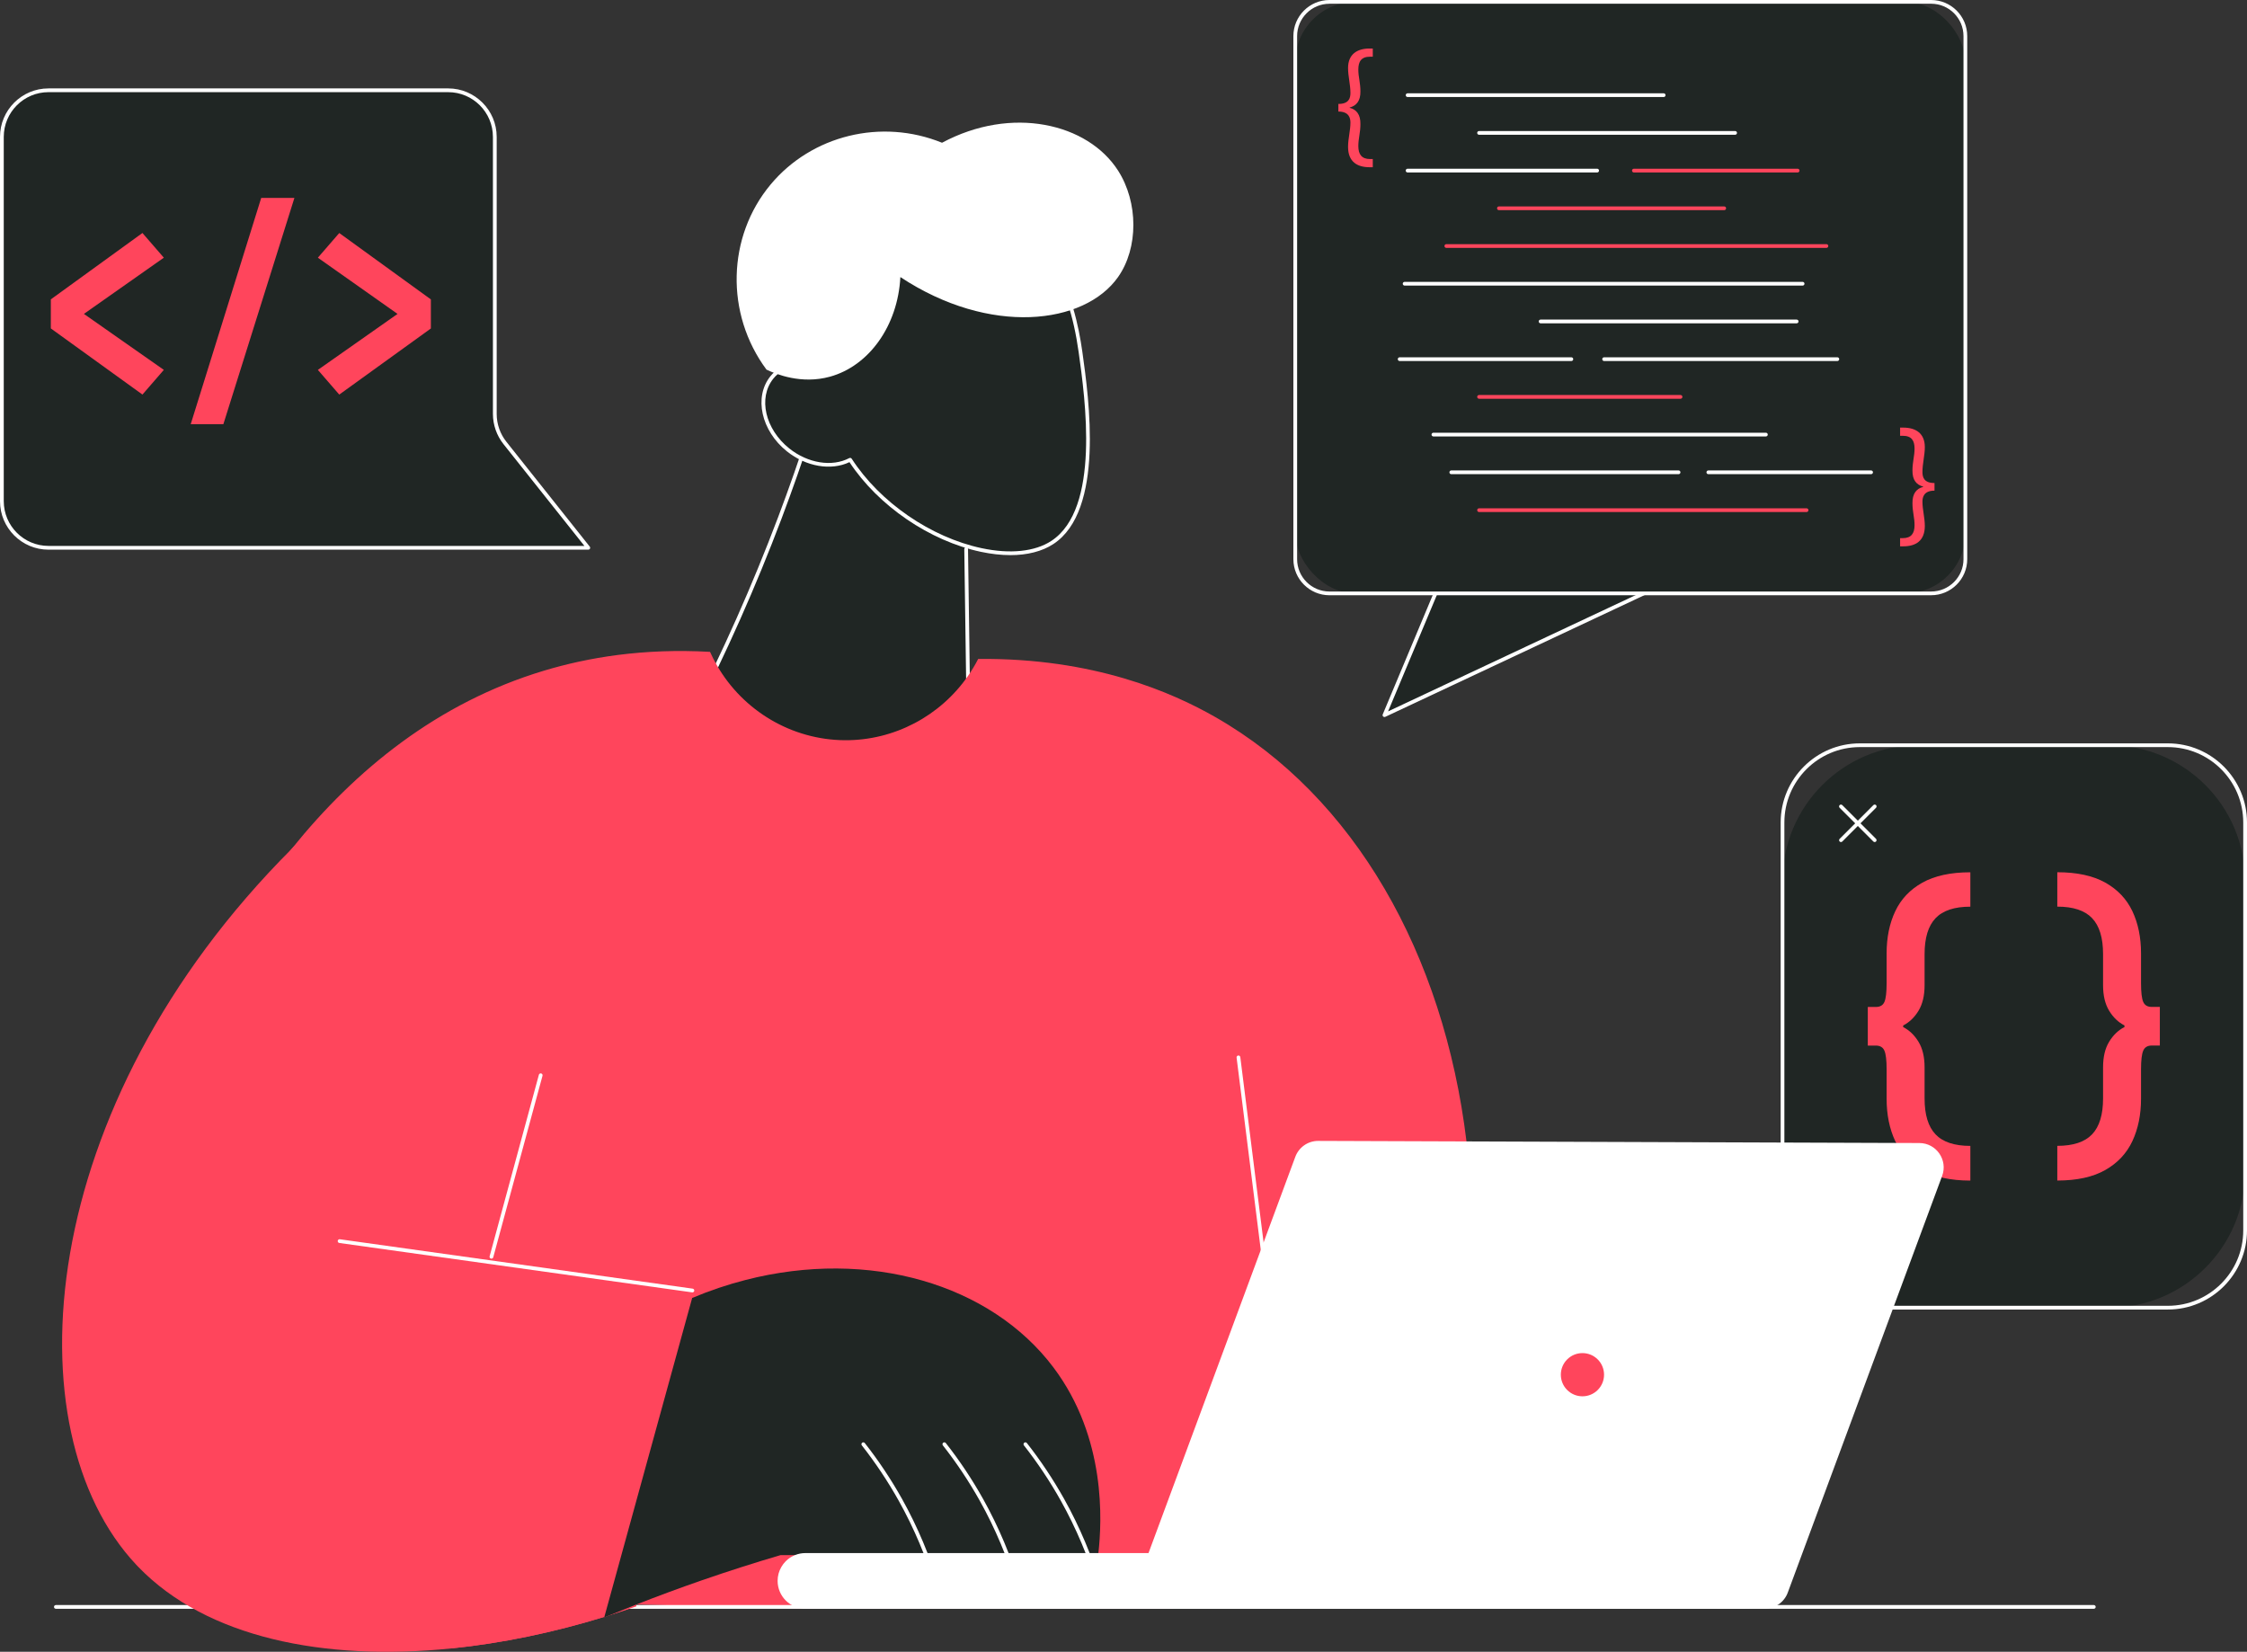 <?xml version="1.0" encoding="UTF-8"?>
<svg xmlns="http://www.w3.org/2000/svg" id="Capa_2" data-name="Capa 2" viewBox="0 0 1023.29 752.22">
  <rect x="0" y="0" width="1023.29" height="752.22" fill="#333333" stroke="none"/>
  <defs>
    <style>
      .cls-1 {
        fill: #fff;
      }

      .cls-2 {
        fill: #ff455c;
      }

      .cls-3 {
        fill: #202624;
      }
    </style>
  </defs>
  <g id="svg9">
    <g>
      <polygon class="cls-3" points="677.83 212.69 630.49 325.67 771.8 259.31 677.83 212.69"></polygon>
      <path class="cls-1" d="M630.49,326.53c-.22,0-.43-.08-.59-.24-.26-.24-.33-.62-.2-.95l47.35-112.98c.18-.43.68-.64,1.12-.46s.64.68.46,1.12l-46.49,110.94,139.31-65.42c.43-.2.94-.02,1.14.41.2.43.02.93-.41,1.14l-141.32,66.36c-.12.05-.24.08-.36.08Z"></path>
      <rect class="cls-3" x="589.86" y=".85" width="305.17" height="269.37" rx="27.39" ry="27.39"></rect>
      <path class="cls-1" d="M879.45,271.08h-274.01c-9.06,0-16.43-7.37-16.43-16.43V16.43c0-9.06,7.37-16.43,16.43-16.43h274.01c9.06,0,16.43,7.37,16.43,16.43v238.21c0,9.06-7.37,16.43-16.43,16.43ZM605.44,1.71c-8.12,0-14.73,6.61-14.73,14.73v238.21c0,8.12,6.61,14.73,14.73,14.73h274.01c8.12,0,14.73-6.61,14.73-14.73V16.43c0-8.12-6.61-14.73-14.73-14.73h-274.01Z"></path>
      <path class="cls-1" d="M757.64,44.19h-116.61c-.47,0-.85-.38-.85-.85s.38-.85.85-.85h116.61c.47,0,.85.38.85.85s-.38.85-.85.85Z"></path>
      <path class="cls-1" d="M790.18,61.37h-116.61c-.47,0-.85-.38-.85-.85s.38-.85.85-.85h116.61c.47,0,.85.38.85.85s-.38.85-.85.85Z"></path>
      <path class="cls-1" d="M727.35,78.54h-86.33c-.47,0-.85-.38-.85-.85s.38-.85.85-.85h86.33c.47,0,.85.38.85.85s-.38.85-.85.85Z"></path>
      <path class="cls-2" d="M818.65,78.54h-74.57c-.47,0-.85-.38-.85-.85s.38-.85.85-.85h74.57c.47,0,.85.38.85.85s-.38.85-.85.85Z"></path>
      <path class="cls-2" d="M785.21,95.71h-102.6c-.47,0-.85-.38-.85-.85s.38-.85.85-.85h102.6c.47,0,.85.38.85.85s-.38.85-.85.85Z"></path>
      <path class="cls-2" d="M831.76,112.89h-173.1c-.47,0-.85-.38-.85-.85s.38-.85.85-.85h173.1c.47,0,.85.38.85.85s-.38.85-.85.85Z"></path>
      <path class="cls-1" d="M820.91,130.06h-181.24c-.47,0-.85-.38-.85-.85s.38-.85.85-.85h181.24c.47,0,.85.38.85.85s-.38.85-.85.85Z"></path>
      <path class="cls-1" d="M818.2,147.24h-116.61c-.47,0-.85-.38-.85-.85s.38-.85.85-.85h116.61c.47,0,.85.38.85.85s-.38.85-.85.85Z"></path>
      <path class="cls-1" d="M836.73,164.41h-106.21c-.47,0-.85-.38-.85-.85s.38-.85.85-.85h106.21c.47,0,.85.38.85.85s-.38.85-.85.85Z"></path>
      <path class="cls-1" d="M715.6,164.41h-78.19c-.47,0-.85-.38-.85-.85s.38-.85.85-.85h78.19c.47,0,.85.38.85.85s-.38.85-.85.85Z"></path>
      <path class="cls-2" d="M765.32,181.59h-91.75c-.47,0-.85-.38-.85-.85s.38-.85.85-.85h91.75c.47,0,.85.38.85.85s-.38.85-.85.85Z"></path>
      <path class="cls-2" d="M822.71,233.18h-149.14c-.47,0-.85-.38-.85-.85s.38-.85.85-.85h149.14c.47,0,.85.38.85.85s-.38.85-.85.85Z"></path>
      <path class="cls-1" d="M804.19,198.76h-151.41c-.47,0-.85-.38-.85-.85s.38-.85.85-.85h151.41c.47,0,.85.38.85.85s-.38.85-.85.85Z"></path>
      <path class="cls-1" d="M764.42,215.94h-103.5c-.47,0-.85-.38-.85-.85s.38-.85.85-.85h103.5c.47,0,.85.38.85.85s-.38.85-.85.85Z"></path>
      <path class="cls-1" d="M852.1,215.94h-74.12c-.47,0-.85-.38-.85-.85s.38-.85.85-.85h74.12c.47,0,.85.38.85.85s-.38.85-.85.85Z"></path>
      <path class="cls-2" d="M609.5,47.33c4.82,0,5.49-2.65,5.49-5.02,0-1.9-.27-3.8-.54-5.7s-.54-3.73-.54-5.63c0-6.24,4.07-8.89,9.84-8.89h1.42v3.73h-1.22c-4,0-5.36,2.17-5.36,5.83,0,1.56.2,3.19.48,4.82.27,1.7.47,3.32.47,5.16.07,4.34-1.83,6.51-4.88,7.33v.14c3.05.75,4.95,3.05,4.88,7.39,0,1.83-.2,3.53-.47,5.16-.27,1.7-.48,3.26-.48,4.88,0,3.8,1.56,5.9,5.36,5.9h1.22v3.73h-1.42c-5.63,0-9.84-2.44-9.84-9.29,0-1.83.27-3.73.54-5.56.27-1.83.54-3.66.54-5.49,0-2.1-.68-5.02-5.49-5.02v-3.46Z"></path>
      <path class="cls-2" d="M880.98,223.44c-4.82,0-5.49,2.92-5.49,5.02,0,1.83.27,3.66.54,5.49.27,1.83.54,3.73.54,5.56,0,6.85-4.21,9.29-9.84,9.29h-1.42v-3.73h1.22c3.8,0,5.36-2.1,5.36-5.9,0-1.63-.2-3.19-.48-4.88-.27-1.63-.47-3.32-.47-5.16-.07-4.34,1.83-6.65,4.88-7.39v-.14c-3.05-.81-4.95-2.98-4.88-7.33,0-1.83.2-3.46.47-5.16.27-1.63.48-3.26.48-4.82,0-3.66-1.36-5.83-5.36-5.83h-1.22v-3.73h1.42c5.77,0,9.84,2.65,9.84,8.89,0,1.9-.27,3.73-.54,5.63s-.54,3.8-.54,5.7c0,2.37.68,5.02,5.49,5.02v3.46Z"></path>
      <g>
        <path class="cls-3" d="M267.91,249.47l-37.96-47.74c-2.99-3.76-4.61-8.41-4.61-13.21V62.34c0-11.72-9.5-21.23-21.23-21.23H22.08C10.36,41.11.85,50.62.85,62.34v165.9c0,11.72,9.5,21.23,21.23,21.23h245.83Z"></path>
        <path class="cls-1" d="M267.91,250.32H22.08c-12.17,0-22.08-9.9-22.08-22.08V62.34c0-12.17,9.9-22.08,22.08-22.08h182.03c12.17,0,22.08,9.9,22.08,22.08v126.18c0,4.59,1.57,9.09,4.43,12.68l37.96,47.74c.2.26.24.61.1.9-.14.29-.44.48-.77.48ZM22.08,41.97c-11.23,0-20.37,9.14-20.37,20.37v165.9c0,11.23,9.14,20.37,20.37,20.37h244.06l-36.86-46.36c-3.09-3.89-4.8-8.77-4.8-13.74V62.34c0-11.23-9.14-20.37-20.37-20.37H22.08Z"></path>
      </g>
      <path class="cls-2" d="M64.87,106.11l9.74,11.24-40.85,28.73v-6.25l40.85,28.61-9.74,11.24-41.72-30.11v-13.24l41.72-30.23Z"></path>
      <path class="cls-2" d="M86.85,193.18l32.11-103.06h15.12l-32.36,103.06h-14.87Z"></path>
      <path class="cls-2" d="M154.5,179.69l-9.74-11.24,40.72-28.61v6.25l-40.72-28.73,9.74-11.24,41.72,30.23v13.24l-41.72,30.11Z"></path>
      <path class="cls-3" d="M873.6,339.38h87c34.13,0,61.83,27.71,61.83,61.83v132.46c0,34.13-27.71,61.83-61.83,61.83h-87c-34.13,0-61.83-27.71-61.83-61.83v-132.46c0-34.13,27.71-61.83,61.83-61.83Z"></path>
      <path class="cls-1" d="M987.26,596.36h-140.31c-19.87,0-36.03-16.16-36.03-36.03v-185.77c0-19.87,16.16-36.03,36.03-36.03h140.31c19.87,0,36.03,16.16,36.03,36.03v185.77c0,19.87-16.16,36.03-36.03,36.03ZM846.94,340.23c-18.93,0-34.33,15.4-34.33,34.33v185.77c0,18.93,15.4,34.33,34.33,34.33h140.31c18.93,0,34.33-15.4,34.33-34.33v-185.77c0-18.93-15.4-34.33-34.33-34.33h-140.31Z"></path>
      <path class="cls-2" d="M897.3,537.64c-8.97,0-16.26-1.6-21.87-4.8-5.62-3.2-9.73-7.6-12.34-13.19-2.61-5.59-3.92-12.01-3.92-19.25v-13.45c0-4.09-.33-6.91-1-8.46-.66-1.55-1.96-2.33-3.88-2.33h-3.69v-17.59h3.69c1.92,0,3.21-.76,3.88-2.29.66-1.53,1-4.36,1-8.5v-13.6c0-7.24,1.3-13.63,3.92-19.17,2.61-5.54,6.72-9.89,12.34-13.04,5.62-3.15,12.9-4.73,21.87-4.73v15.66c-7.24,0-12.52,1.75-15.85,5.25-3.32,3.5-4.99,8.94-4.99,16.33v14.19c0,4.73-.92,8.61-2.77,11.64-1.85,3.03-4.17,5.26-6.98,6.69v.74c2.81,1.43,5.14,3.66,6.98,6.69,1.85,3.03,2.77,6.91,2.77,11.64v14.19c0,7.39,1.66,12.83,4.99,16.33,3.33,3.5,8.61,5.25,15.85,5.25v15.81Z"></path>
      <path class="cls-2" d="M936.9,521.82c7.24,0,12.52-1.75,15.85-5.25,3.33-3.5,4.99-8.94,4.99-16.33v-14.19c0-4.73.92-8.61,2.77-11.64,1.85-3.03,4.17-5.26,6.98-6.69v-.74c-2.81-1.43-5.14-3.66-6.98-6.69-1.85-3.03-2.77-6.91-2.77-11.64v-14.19c0-7.39-1.66-12.83-4.99-16.33-3.33-3.5-8.61-5.25-15.85-5.25v-15.66c8.96,0,16.26,1.58,21.87,4.73,5.62,3.15,9.73,7.5,12.34,13.04,2.61,5.54,3.92,11.93,3.92,19.17v13.6c0,4.14.33,6.97,1,8.5.66,1.53,1.96,2.29,3.88,2.29h3.69v17.59h-3.69c-1.92,0-3.21.78-3.88,2.33-.66,1.55-1,4.37-1,8.46v13.45c0,7.24-1.31,13.66-3.92,19.25-2.61,5.59-6.72,9.99-12.34,13.19-5.62,3.2-12.91,4.8-21.87,4.8v-15.81Z"></path>
      <path class="cls-1" d="M853.73,383.47c-.22,0-.44-.08-.6-.25l-15.36-15.36c-.33-.33-.33-.87,0-1.21.33-.33.87-.33,1.21,0l15.36,15.36c.33.33.33.87,0,1.21-.17.17-.38.25-.6.25Z"></path>
      <path class="cls-1" d="M838.38,383.47c-.22,0-.44-.08-.6-.25-.33-.33-.33-.87,0-1.21l15.36-15.36c.33-.33.87-.33,1.21,0,.33.33.33.87,0,1.21l-15.36,15.36c-.17.17-.39.25-.6.25Z"></path>
      <path class="cls-3" d="M369.27,195.49c-4.24,13.14-8.94,26.64-14.15,40.42-12.59,33.33-26.38,63.65-40.42,90.95,8.23,7.81,19.85,16.92,35.28,24.13,39.38,18.39,76.92,11.89,91.57,8.5-.51-36.48-1.03-72.95-1.54-109.43l-70.74-54.57Z"></path>
      <path class="cls-1" d="M407.34,364.22c-17.12,0-37.31-2.93-57.73-12.46-12.96-6.05-24.9-14.22-35.5-24.28-.28-.26-.34-.67-.17-1.01,15.13-29.42,28.72-59.99,40.38-90.86,5.02-13.28,9.77-26.86,14.13-40.38.14-.45.63-.69,1.07-.55.45.14.7.63.55,1.07-4.37,13.55-9.14,27.16-14.16,40.46-11.61,30.73-25.12,61.17-40.17,90.47,10.35,9.73,21.98,17.65,34.58,23.53,36.3,16.95,71.93,12.76,90.35,8.59l-1.53-108.74c0-.47.37-.86.84-.87h.01c.47,0,.85.37.85.84l1.54,109.43c0,.4-.27.75-.66.84-8.32,1.92-20.32,3.91-34.39,3.91Z"></path>
      <path class="cls-2" d="M667.35,613.41c-35.05,31.29-70.11,62.58-105.16,93.86-2.39,2.14-4.78,4.27-7.17,6.4-6.69,5.98-13.39,11.95-20.08,17.93-.37.33-.73.65-1.1.98h-167.05c-25.67-.63-51.34-1.26-77.01-1.89l.02.83c-3.99,1.39-7.98,2.73-11.98,3.98-.9.37-1.79.74-2.68,1.11.02-.1.06-.2.08-.29-23.31,7.17-46.77,12.03-69.42,14.34-12.67-12.33-25.35-24.66-38.03-36.99-41.58-40.45-83.16-80.9-124.75-121.36,2.34-13,23.71-123.61,89.88-205.82,28.95-35.96,66.46-66.49,114.72-81.03,20.13-6.07,45.35-10.32,75.74-8.6.95,2.12,2,4.18,3.15,6.17,11.96,20.75,34.11,33.91,58.21,34.07,22.46.15,43.43-10.99,56.11-29.27,1.7-2.46,3.26-5.04,4.64-7.75,52.64-.53,88.41,15.28,107.99,26.47,63.34,36.18,103.99,107.78,114.39,193.26,3.62,29.81,3.57,61.32-.49,93.59Z"></path>
      <path class="cls-1" d="M953.53,732.64H25.44c-.47,0-.85-.38-.85-.85s.38-.85.85-.85h928.09c.47,0,.85.38.85.85s-.38.85-.85.85Z"></path>
      <path class="cls-2" d="M340.42,581.77c-.29.36-.58.74-.87,1.11-12.02,15.39-28.51,40.45-39.2,74.82-6.53,20.99-9.25,40.16-10.18,55.97-.36,6.23-.45,11.94-.39,17.03l.02.83c-3.99,1.39-7.98,2.73-11.98,3.98-.87.28-1.73.55-2.6.82-23.31,7.17-46.77,12.03-69.42,14.34-58.6,5.98-111.75-5.05-142.71-36.99-.36-.37-.72-.75-1.08-1.13-57.27-61.03-46.63-208.44,70.9-326.05,12.01-12.02,25.14-23.73,39.42-35,24.57,46.31,49.14,92.61,73.7,138.92,1.23,2.33,2.47,4.66,3.7,6.98l-13.57,29.41-21.59,46.77-2.81,6.08,52.39.86,76.28,1.25Z"></path>
      <path class="cls-3" d="M500.2,707.27c-.03.32-.07.63-.1.92h-144.6c-5.85,1.72-11.79,3.54-17.84,5.48-5.98,1.91-12.06,3.93-18.22,6.07-10.26,3.56-20.15,7.23-29.65,10.96-4.06,1.59-8.05,3.2-11.96,4.81-.9.37-1.79.74-2.68,1.11.02-.1.06-.2.08-.29,2.08-7.55,4.16-15.1,6.24-22.65,11.25-40.87,22.5-81.73,33.75-122.59,8.08-3.39,16.22-6.12,24.34-8.2,56.21-14.43,111.58,1.84,140.18,39.84,24.21,32.17,22.06,70.36,20.47,84.55Z"></path>
      <path class="cls-1" d="M426.9,723.94c-.37,0-.71-.24-.82-.61-4.11-13.89-9.76-27.31-16.8-39.9-4.92-8.79-10.57-17.27-16.8-25.2-.29-.37-.23-.91.14-1.2.37-.29.91-.23,1.2.14,6.29,8,11.99,16.56,16.95,25.42,7.1,12.7,12.8,26.24,16.95,40.25.13.45-.12.93-.58,1.06-.08.02-.16.03-.24.03Z"></path>
      <path class="cls-1" d="M463.81,723.94c-.37,0-.71-.24-.82-.61-4.11-13.89-9.76-27.31-16.8-39.9-4.92-8.79-10.57-17.27-16.8-25.2-.29-.37-.23-.91.14-1.2.37-.29.91-.23,1.2.14,6.29,8,11.99,16.56,16.95,25.42,7.1,12.7,12.8,26.24,16.95,40.25.13.45-.12.93-.58,1.06-.08.02-.16.03-.24.03Z"></path>
      <path class="cls-1" d="M500.72,723.94c-.37,0-.71-.24-.82-.61-4.11-13.89-9.76-27.31-16.8-39.9-4.92-8.79-10.57-17.27-16.8-25.2-.29-.37-.23-.91.14-1.2.37-.29.91-.23,1.2.14,6.29,8,11.99,16.56,16.95,25.42,7.1,12.7,12.8,26.24,16.95,40.25.13.45-.12.93-.58,1.06-.08.02-.16.03-.24.03Z"></path>
      <path class="cls-1" d="M807.61,719.92c0,3.49-1.42,6.66-3.7,8.95-2.03,2.03-4.75,3.38-7.78,3.65-.39.04-.77.06-1.17.06h-428.17c-6.99,0-12.66-5.67-12.66-12.66,0-2.27.6-4.41,1.66-6.25.56-.99,1.25-1.9,2.05-2.7,1.19-1.19,2.62-2.14,4.21-2.78,1.46-.6,3.06-.92,4.74-.92h428.17c4.72,0,8.83,2.58,10.99,6.4,1.06,1.84,1.66,3.98,1.66,6.25Z"></path>
      <path class="cls-3" d="M492.06,160.29c-3.52-25.17-10.63-35.51-12.85-38.56-12.09-16.58-35.22-31.12-56.69-27.29-27.54,4.92-46.69,39.05-47.32,72.06-9.09-2.95-18.46-1.15-23.73,5.44-7.27,9.1-3.95,23.85,7.42,32.94,8.99,7.19,20.31,8.67,28.26,4.48,22.31,34.57,70.6,51.7,92.06,37.7,22.9-14.94,15.8-65.69,12.85-86.76Z"></path>
      <path class="cls-1" d="M460.08,252.8c-4.2,0-8.69-.5-13.4-1.5-23.32-4.96-46.72-20.95-59.83-40.84-8.4,4-19.74,2.07-28.49-4.92-11.72-9.37-15.11-24.69-7.56-34.14,5.09-6.37,14.25-8.68,23.57-6.04.51-16.12,5.47-32.77,13.67-45.87,8.98-14.34,21.17-23.53,34.32-25.88,10.16-1.81,21.37.29,32.41,6.07,9.82,5.14,18.74,12.8,25.12,21.55,7.74,10.62,11.34,27.04,13.01,38.95h0c3.03,21.65,10.12,72.36-13.23,87.6-5.1,3.33-11.83,5.03-19.59,5.03ZM387.15,208.51c.28,0,.56.14.72.39,12.79,19.82,36.02,35.81,59.17,40.74,12.97,2.76,24.23,1.59,31.71-3.29,22.44-14.65,15.46-64.6,12.48-85.93-2.35-16.8-6.74-30-12.7-38.18-11.83-16.23-34.82-30.7-55.85-26.95-12.68,2.26-24.46,11.18-33.18,25.11-8.23,13.15-13.13,29.96-13.44,46.12,0,.27-.14.52-.36.68-.22.16-.5.2-.76.12-9.01-2.92-17.96-.9-22.8,5.16-6.97,8.72-3.7,22.95,7.29,31.74,8.47,6.77,19.45,8.54,27.33,4.4.13-.07.26-.1.4-.1Z"></path>
      <path class="cls-1" d="M315.32,588.54s-.08,0-.12,0l-160.67-22.49c-.47-.06-.79-.5-.73-.96.07-.47.5-.79.96-.73l160.67,22.49c.47.06.79.5.73.96-.06.43-.43.74-.84.74Z"></path>
      <path class="cls-1" d="M223.8,573.19c-.07,0-.15,0-.22-.03-.46-.12-.72-.59-.6-1.05l22.43-82.66c.12-.45.59-.73,1.05-.6.46.12.72.59.6,1.05l-22.43,82.66c-.1.38-.45.63-.82.63Z"></path>
      <path class="cls-1" d="M586.69,662.89c-.42,0-.79-.32-.85-.75l-22.69-180.5c-.06-.47.27-.89.74-.95.47-.06.89.27.95.74l22.69,180.5c.06.47-.27.89-.74.95-.04,0-.07,0-.11,0Z"></path>
      <path class="cls-1" d="M884.46,535.49l-70.32,189.82c-1.62,4.36-5.79,7.26-10.44,7.24-91.26-.32-182.51-.65-273.77-.97-7.71-.03-13.04-7.72-10.36-14.95l70.32-189.82c1.62-4.36,5.79-7.26,10.44-7.24,91.26.32,182.51.65,273.77.97,7.71.03,13.04,7.72,10.36,14.95Z"></path>
      <path class="cls-1" d="M349.06,168.33c4.41,2.1,15.91,6.8,28.92,3.21,17.68-4.88,30.88-23.06,32.05-45.36,40.74,26.92,83.85,21.71,99.13,0,9.34-13.26,9.27-34.05,0-48.51-13.81-21.55-48.43-29.67-80.15-12.66-27.63-11.23-59.34-3.41-78.04,18.98-19.85,23.76-20.8,58.85-1.91,84.33Z"></path>
      <circle class="cls-2" cx="720.65" cy="626.04" r="9.84"></circle>
    </g>
  </g>
</svg>
